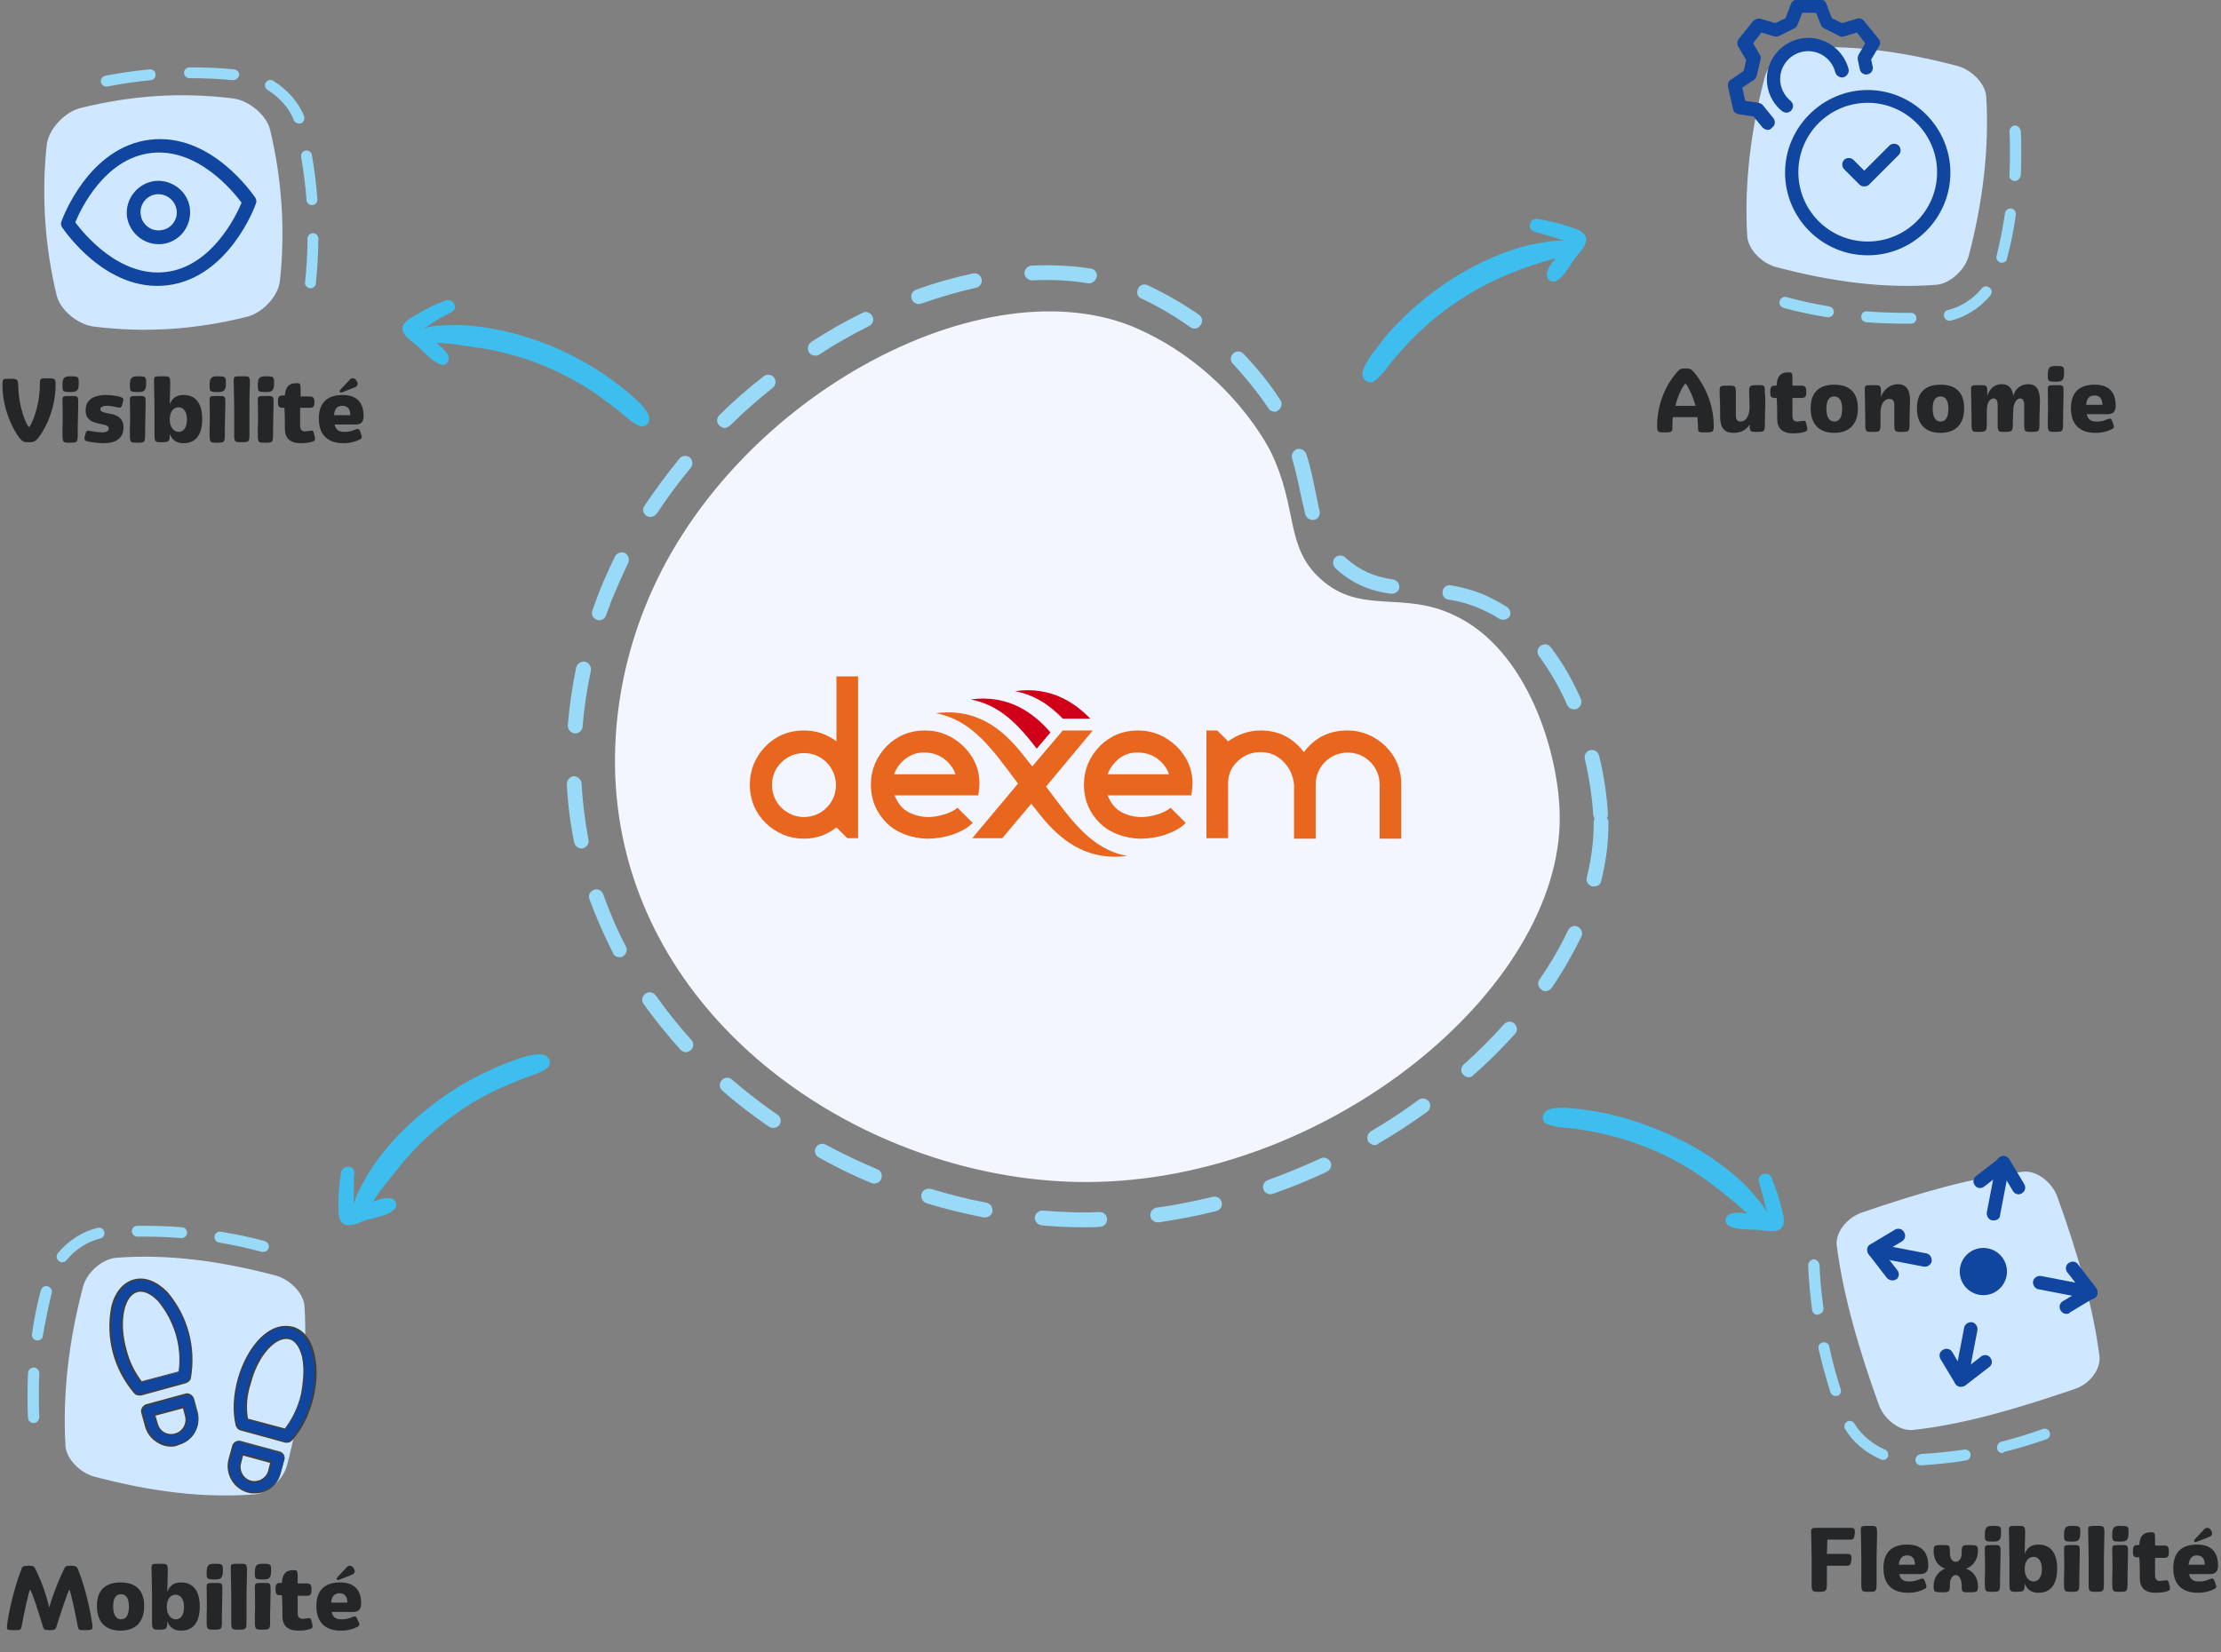 <?xml version="1.0" encoding="UTF-8"?> <svg xmlns="http://www.w3.org/2000/svg" xmlns:xlink="http://www.w3.org/1999/xlink" version="1.1" id="Calque_1" x="0px" y="0px" viewBox="0 0 451.4 335.9" style="enable-background:new 0 0 451.4 335.9;" xml:space="preserve"><rect x="0" y="0" width="451.4" height="335.9" fill="#808080" stroke="none"/> <style type="text/css"> .st0{fill:#F4F6FF;enable-background:new ;} .st1{fill:none;stroke:url(#SVGID_1_);stroke-width:7.347;stroke-miterlimit:10;} .st2{fill:url(#SVGID_00000049188093410506964910000012567245621518937489_);} .st3{fill:url(#SVGID_00000016775565908190206630000007924933479160018858_);} .st4{fill:url(#SVGID_00000014628332751881466870000015920233068370775472_);} .st5{fill:url(#SVGID_00000073708709384016952300000017702807145818307999_);} .st6{fill:url(#SVGID_00000139261865053275788720000000283222734515951501_);} .st7{fill:#CFE7FF;} .st8{fill:none;stroke:#98DAF7;stroke-width:3;stroke-linecap:round;stroke-linejoin:round;stroke-dasharray:11.671,11.671;} .st9{fill:#231F20;} .st10{fill:#3DBEEF;} .st11{fill:none;stroke:#98DAF7;stroke-width:2.248;stroke-linecap:round;stroke-linejoin:round;stroke-miterlimit:10;stroke-dasharray:8.991,7.867;} .st12{fill:none;stroke:#CFE7FF;stroke-width:2;stroke-linecap:round;stroke-linejoin:round;stroke-miterlimit:10;stroke-dasharray:8,7;} .st13{fill:none;stroke:#000000;stroke-width:4.005;stroke-linecap:round;stroke-miterlimit:10;} .st14{fill:none;stroke:#000000;stroke-width:4.005;stroke-linecap:round;stroke-linejoin:round;stroke-miterlimit:10;} .st15{fill:none;stroke:#000000;stroke-width:3;stroke-miterlimit:10;} .st16{fill:none;stroke:#000000;stroke-width:3;stroke-linecap:round;stroke-linejoin:round;stroke-miterlimit:10;} .st17{fill:none;stroke:#000000;stroke-width:1.907;stroke-linecap:round;stroke-linejoin:round;stroke-miterlimit:10;} .st18{fill:none;stroke:#000000;stroke-width:2;stroke-linecap:round;stroke-miterlimit:10;} .st19{fill:none;stroke:#000000;stroke-width:3;stroke-linecap:round;stroke-miterlimit:10;} .st20{fill:none;stroke:#000000;stroke-width:2.595;stroke-linecap:round;stroke-miterlimit:10;} .st21{fill:none;stroke:#000000;stroke-width:2.595;stroke-linecap:round;stroke-linejoin:round;stroke-miterlimit:10;} .st22{fill:none;stroke:#8C8C8C;stroke-width:1.907;stroke-linecap:round;stroke-linejoin:round;stroke-miterlimit:10;} .st23{fill:none;stroke:#000000;stroke-miterlimit:10;} .st24{stroke:#000000;stroke-miterlimit:10;} .st25{fill:none;stroke:#1045A0;stroke-width:2.75;stroke-linecap:round;stroke-linejoin:round;stroke-miterlimit:10;} .st26{fill:#3F3F3F;stroke:#1045A0;stroke-width:0.75;stroke-miterlimit:10;} .st27{fill:#1045A0;} .st28{fill:#242628;} .st29{fill:#F4F6FF;} .st30{fill:#98DAF7;} .st31{fill:#E9661E;} .st32{fill:#D10019;} .st33{fill:#3F3F3F;} .st34{fill:#1045A0;stroke:#3F3F3F;stroke-width:0.301;stroke-miterlimit:10;} .st35{fill:none;stroke:#98DAF7;stroke-width:3;stroke-linecap:round;stroke-linejoin:round;stroke-miterlimit:10;stroke-dasharray:11.773,11.773;} </style> <g> <g> <path class="st28" d="M8.1,78.2c0-1.2,0-1.3,1.4-1.3c1.7,0,1.8,0.1,1.8,1.3c0,4.8-2,8.9-3.5,10.8c-0.7,0.9-1.2,0.9-2,0.9 S4.7,89.9,4,89.1c-1.4-1.8-3.5-6-3.5-10.8C0.5,77,0.6,77,1.9,77c1.7,0,1.7,0.1,1.8,1.3c0.1,5,1.9,8.5,2.2,8.5 C6.2,86.8,8.1,82.9,8.1,78.2z"></path> <path class="st28" d="M12.7,81.5c0-1,0-1,1.8-1c1.4,0,1.4,0,1.4,1.6c0,1.5-0.1,3.3-0.1,4.9v1.3c0,1.7-0.1,1.7-1.8,1.7 c-1.2,0-1.3-0.1-1.3-1.7v-1.3C12.8,85.8,12.7,82.1,12.7,81.5z M12.7,78.2c0-1.6,0.6-1.7,1.7-1.7c1.4,0,1.6,0.1,1.6,1.1v0.4 c0,1.6-0.6,1.7-1.7,1.7c-1.4,0-1.6-0.1-1.6-1.1V78.2z"></path> <path class="st28" d="M22.1,87.1c0-1.5-4.7-0.1-4.7-3.7c0-2.6,2.4-3.1,4.1-3.1c1.2,0,2.4,0.2,3,0.4c0.5,0.2,0.7,0.4,0.5,0.9 l-0.2,0.8c-0.2,0.6-0.6,0.5-1,0.4c-0.5-0.1-1.2-0.3-2.1-0.3c-0.9,0-1.3,0.3-1.3,0.7c0,1.4,4.7,0,4.7,3.7c0,2.7-2.3,3.2-4,3.2 c-1,0-2.8-0.2-3.4-0.4c-0.5-0.1-0.6-0.4-0.5-0.9l0.2-0.7c0.1-0.5,0.4-0.6,0.8-0.5c0.3,0,1.5,0.3,2.5,0.3 C21.7,87.9,22.1,87.6,22.1,87.1z"></path> <path class="st28" d="M26.4,81.5c0-1,0-1,1.8-1c1.4,0,1.4,0,1.4,1.6c0,1.5-0.1,3.3-0.1,4.9v1.3c0,1.7-0.1,1.7-1.8,1.7 c-1.2,0-1.3-0.1-1.3-1.7v-1.3C26.5,85.8,26.4,82.1,26.4,81.5z M26.4,78.2c0-1.6,0.6-1.7,1.7-1.7c1.4,0,1.6,0.1,1.6,1.1v0.4 c0,1.6-0.6,1.7-1.7,1.7c-1.4,0-1.6-0.1-1.6-1.1V78.2z"></path> <path class="st28" d="M31.3,77.5c0-1,0-1,1.8-1c1.4,0,1.5,0,1.5,1.6c0,1.3-0.1,2.7-0.1,4.1c0.5-1.3,1.4-1.9,2.8-1.9 c2.3,0,3.8,1.5,3.8,4.9c0,3.3-1.4,4.9-3.8,4.9c-1.4,0-2.3-0.6-2.8-1.9c0,1.6-0.1,1.7-1.8,1.7c-1.2,0-1.3-0.1-1.3-1.8V83 C31.4,81.8,31.3,78.1,31.3,77.5z M38,85.3c0-1.6-0.7-2.5-1.7-2.5c-1,0-1.8,0.8-1.8,2.5c0,1.5,0.8,2.5,1.8,2.5 C37.3,87.8,38,86.9,38,85.3z"></path> <path class="st28" d="M42.6,81.5c0-1,0-1,1.8-1c1.4,0,1.4,0,1.4,1.6c0,1.5-0.1,3.3-0.1,4.9v1.3c0,1.7-0.1,1.7-1.8,1.7 c-1.2,0-1.3-0.1-1.3-1.7v-1.3C42.7,85.8,42.6,82.1,42.6,81.5z M42.6,78.2c0-1.6,0.6-1.7,1.7-1.7c1.4,0,1.6,0.1,1.6,1.1v0.4 c0,1.6-0.6,1.7-1.7,1.7c-1.4,0-1.6-0.1-1.6-1.1V78.2z"></path> <path class="st28" d="M50.7,83v5.2c0,1.7-0.1,1.7-1.8,1.7c-1.2,0-1.3-0.1-1.3-1.7V83c0-1.2-0.1-4.9-0.1-5.5c0-1,0-1,1.8-1 c1.4,0,1.5,0,1.5,1.6C50.7,79.7,50.7,81.4,50.7,83z"></path> <path class="st28" d="M52.4,81.5c0-1,0-1,1.8-1c1.4,0,1.4,0,1.4,1.6c0,1.5-0.1,3.3-0.1,4.9v1.3c0,1.7-0.1,1.7-1.8,1.7 c-1.2,0-1.3-0.1-1.3-1.7v-1.3C52.5,85.8,52.4,82.1,52.4,81.5z M52.4,78.2c0-1.6,0.6-1.7,1.7-1.7c1.4,0,1.6,0.1,1.6,1.1v0.4 c0,1.6-0.6,1.7-1.7,1.7c-1.4,0-1.6-0.1-1.6-1.1V78.2z"></path> <path class="st28" d="M57.9,80.5c0.1-2.4,1.4-2.6,2.4-2.6c0.7,0,0.8,0.1,0.8,1.3v1.4h1.9c0.4,0,0.9,0.1,0.9,1V82 c0,0.8-0.5,0.9-0.9,0.9H61c0,1.1,0,2.3,0,3.6c0,0.8,0.3,1.2,1,1.2c0.3,0,0.6-0.1,0.9-0.1c0.5-0.1,0.8-0.1,0.9,0.5l0.2,0.8 c0.1,0.6-0.1,0.8-0.6,0.9c-0.5,0.2-1.4,0.3-2.3,0.3c-2.1,0-3.2-1-3.2-2.9c0-1.6,0-3-0.1-4.3h-0.4c-0.4,0-0.9-0.1-0.9-0.9v-0.6 c0-0.9,0.5-1,0.9-1H57.9z"></path> <path class="st28" d="M68,86.3c0.3,1.3,1.1,1.5,2.1,1.5c1,0,1.4-0.2,2.2-0.5c0.5-0.2,0.7-0.1,0.9,0.4l0.3,0.9 c0.1,0.4,0,0.6-0.5,0.8c-0.8,0.4-1.8,0.7-3.2,0.7c-3.1,0-5-1.6-5-5s1.9-4.8,4.8-4.8c2.6,0,4.3,1.2,4.3,4.3c0,1.1-0.5,1.7-1.6,1.7 H68z M67.9,84.4h3.3c0-1.4-0.7-1.9-1.6-1.9C68.6,82.5,68,83,67.9,84.4z M70.9,77.4c0.2-0.3,0.5-0.5,0.8-0.5c0.2,0,0.5,0.1,0.7,0.4 c0.2,0.3,0.3,0.5,0.3,0.7c0,0.3-0.2,0.6-0.5,0.7l-2.5,1c-0.7,0.3-0.8-0.1-0.5-0.5L70.9,77.4z"></path> </g> <g> <path class="st28" d="M345,84.8h-5c-0.1,0.6-0.1,1.2-0.1,1.8c0,1.2,0,1.3-1.6,1.3c-1.4,0-1.5-0.1-1.5-1.3c0-4.9,2.1-8.7,3.9-10.8 c0.7-0.8,0.9-0.9,1.8-0.9c1,0,1.2,0.1,1.9,0.9c1.7,2.1,3.9,5.9,3.9,10.8c0,1.2-0.1,1.3-1.8,1.3c-1.4,0-1.4,0-1.4-1.3 C345.1,86,345,85.4,345,84.8z M340.5,82.5h4.1c-0.7-2.6-1.9-4.5-2-4.5C342.3,78,341.2,79.8,340.5,82.5z"></path> <path class="st28" d="M358.7,85.6v0.5c0,1.7-0.1,1.7-1.8,1.7c-1.2,0-1.3-0.1-1.3-1.5c-0.7,1.2-2,1.7-3.2,1.7 c-1.5,0-2.8-0.5-2.8-3.4c0-0.4,0-0.9,0-1.3c0-1.5-0.1-2.9-0.1-3.6c0-1.3,0-1.3,1.8-1.3c1.4,0,1.5,0,1.5,1.6v4.5 c0,0.8,0.3,1.2,1,1.2c0.9,0,1.7-0.9,1.8-2.8c0-1.1-0.1-2.1-0.1-3c0-1.6,0.1-1.6,1.8-1.6c1.4,0,1.4,0,1.4,1.6 C358.9,81.5,358.7,83.2,358.7,85.6z"></path> <path class="st28" d="M361.1,78.3c0.1-2.4,1.4-2.6,2.4-2.6c0.7,0,0.8,0.1,0.8,1.3v1.4h1.9c0.4,0,0.9,0.1,0.9,1v0.6 c0,0.8-0.5,0.9-0.9,0.9h-1.9c0,1.1,0,2.3,0,3.6c0,0.8,0.3,1.2,1,1.2c0.3,0,0.6-0.1,0.9-0.1c0.5-0.1,0.8-0.1,0.9,0.5l0.2,0.8 c0.1,0.6-0.1,0.8-0.6,0.9c-0.5,0.2-1.4,0.3-2.3,0.3c-2.1,0-3.2-1-3.2-2.9c0-1.6,0-3-0.1-4.3h-0.4c-0.4,0-0.9-0.1-0.9-0.9v-0.6 c0-0.9,0.5-1,0.9-1H361.1z"></path> <path class="st28" d="M368,83c0-3.4,1.9-4.8,4.8-4.8c2.9,0,4.8,1.4,4.8,4.8c0,3.4-1.9,5-4.8,5C369.9,88,368,86.4,368,83z M374.4,83.1c0-1.7-0.6-2.5-1.6-2.5s-1.6,0.7-1.6,2.5c0,1.7,0.6,2.6,1.6,2.6S374.4,84.9,374.4,83.1z"></path> <path class="st28" d="M386.3,87.8c-1.2,0-1.3-0.1-1.3-1.7v-3.8c0-0.8-0.3-1.2-1-1.2c-0.9,0-1.7,0.8-1.8,2.5c0,0.6,0,1.3,0,2v0.5 c0,1.7-0.1,1.7-1.8,1.7c-1.2,0-1.3-0.1-1.3-1.7v-1.3c0-1.2-0.1-4.9-0.1-5.5c0-1,0-1,1.8-1c1.4,0,1.5,0,1.5,1.6v0.9 c0.5-1.8,2.1-2.7,3.4-2.7s2.5,0.6,2.5,3.4c0,1.2-0.1,2.5-0.1,3.7v0.8C388.1,87.8,388,87.8,386.3,87.8z"></path> <path class="st28" d="M389.6,83c0-3.4,1.9-4.8,4.8-4.8c2.9,0,4.8,1.4,4.8,4.8c0,3.4-1.9,5-4.8,5C391.5,88,389.6,86.4,389.6,83z M396,83.1c0-1.7-0.6-2.5-1.6-2.5s-1.6,0.7-1.6,2.5c0,1.7,0.6,2.6,1.6,2.6S396,84.9,396,83.1z"></path> <path class="st28" d="M400.6,79.3c0-1,0-1,1.8-1c1.4,0,1.5,0,1.5,1.6v0.6c0.5-1.7,1.7-2.4,2.9-2.4c1.1,0,2.1,0.4,2.4,2.4 c0.4-1.7,1.8-2.4,3-2.4c1.3,0,2.4,0.6,2.4,3.5c0,1.2-0.1,2.3-0.1,4v0.5c0,1.7-0.1,1.7-1.8,1.7c-1.2,0-1.3-0.1-1.3-1.7v-3.9 c0-0.7-0.3-1.2-0.8-1.2c-0.6,0-1.2,0.6-1.4,1.9c0,0.8-0.1,1.6-0.1,2.7V86c0,1.7-0.1,1.8-1.8,1.8c-1.2,0-1.3-0.1-1.3-1.8v-3.8 c0-0.7-0.3-1.2-0.8-1.2c-0.7,0-1.3,0.7-1.4,2.2c0,0.7,0,1.5,0,2.3V86c0,1.7-0.1,1.8-1.8,1.8c-1.2,0-1.3-0.1-1.3-1.8v-1.2 C400.7,83.6,400.6,80,400.6,79.3z"></path> <path class="st28" d="M416.2,79.3c0-1,0-1,1.8-1c1.4,0,1.4,0,1.4,1.6c0,1.5-0.1,3.3-0.1,4.9v1.3c0,1.7-0.1,1.7-1.8,1.7 c-1.2,0-1.3-0.1-1.3-1.7v-1.3C416.3,83.6,416.2,80,416.2,79.3z M416.2,76.1c0-1.6,0.6-1.7,1.7-1.7c1.4,0,1.6,0.1,1.6,1.1v0.4 c0,1.6-0.6,1.7-1.7,1.7c-1.4,0-1.6-0.1-1.6-1.1V76.1z"></path> <path class="st28" d="M424.1,84.2c0.3,1.3,1.1,1.5,2.1,1.5c1,0,1.4-0.2,2.2-0.5c0.5-0.2,0.7-0.1,0.9,0.4l0.3,0.9 c0.1,0.4,0,0.6-0.5,0.8c-0.8,0.4-1.8,0.7-3.2,0.7c-3.1,0-5-1.6-5-5s1.9-4.8,4.8-4.8c2.6,0,4.3,1.2,4.3,4.3c0,1.1-0.5,1.7-1.6,1.7 H424.1z M424,82.3h3.3c0-1.4-0.7-1.9-1.6-1.9C424.7,80.4,424.1,80.9,424,82.3z"></path> </g> <g> <path class="st28" d="M371.3,318.4v3.4c0,1.7-0.1,1.8-1.8,1.8c-1.2,0-1.3-0.1-1.3-1.8v-5.2c0-1.2-0.1-4.4-0.1-5c0-1,0-1,1.7-1h6.3 c0.7,0,0.9,0.1,0.9,1l-0.1,0.6c-0.1,0.8-0.5,0.8-0.9,0.8h-4.6c0,1-0.1,1.9-0.1,2.9h4.1c0.7,0,0.9,0.1,0.9,1l-0.1,0.6 c-0.1,0.8-0.5,0.8-0.9,0.8H371.3z"></path> <path class="st28" d="M381.4,316.7v5.2c0,1.7-0.1,1.7-1.8,1.7c-1.2,0-1.3-0.1-1.3-1.7v-5.2c0-1.2-0.1-4.9-0.1-5.5c0-1,0-1,1.8-1 c1.4,0,1.5,0,1.5,1.6C381.5,313.4,381.4,315.1,381.4,316.7z"></path> <path class="st28" d="M386,320c0.3,1.3,1.1,1.5,2.1,1.5c1,0,1.4-0.2,2.2-0.5c0.5-0.2,0.7-0.1,0.9,0.4l0.3,0.9 c0.1,0.4,0,0.6-0.5,0.8c-0.8,0.4-1.8,0.7-3.2,0.7c-3.1,0-5-1.6-5-5c0-3.4,1.9-4.8,4.8-4.8c2.6,0,4.3,1.2,4.3,4.3 c0,1.1-0.5,1.7-1.6,1.7H386z M385.9,318.1h3.3c0-1.4-0.7-1.9-1.6-1.9C386.7,316.2,386.1,316.7,385.9,318.1z"></path> <path class="st28" d="M397.5,320.2c-0.6,0-1.2,0.7-1.2,1.9c0,1.5-0.1,1.6-1.4,1.6c-1.9,0-1.9-0.1-1.9-1.3c0-1.5,0.8-2.9,2.3-3.5 c-1.6-0.6-2.3-2-2.3-3.5c0-1.2,0-1.3,1.9-1.3c1.4,0,1.4,0,1.4,1.6c0,1.2,0.5,1.8,1.2,1.8c0.6,0,1.2-0.6,1.2-1.8 c0-1.5,0.1-1.6,1.4-1.6c1.9,0,1.9,0.1,1.9,1.3c0,1.4-0.8,2.9-2.4,3.5c1.6,0.6,2.4,2,2.4,3.5c0,1.2,0,1.3-1.9,1.3 c-1.4,0-1.4,0-1.4-1.6C398.6,320.9,398.1,320.2,397.5,320.2z"></path> <path class="st28" d="M403.4,315.1c0-1,0-1,1.8-1c1.4,0,1.4,0,1.4,1.6c0,1.5-0.1,3.3-0.1,4.9v1.3c0,1.7-0.1,1.7-1.8,1.7 c-1.2,0-1.3-0.1-1.3-1.7v-1.3C403.5,319.4,403.4,315.7,403.4,315.1z M403.4,311.9c0-1.6,0.6-1.7,1.7-1.7c1.4,0,1.6,0.1,1.6,1.1 v0.4c0,1.6-0.6,1.7-1.7,1.7c-1.4,0-1.6-0.1-1.6-1.1V311.9z"></path> <path class="st28" d="M408.3,311.2c0-1,0-1,1.8-1c1.4,0,1.5,0,1.5,1.6c0,1.3-0.1,2.7-0.1,4.1c0.5-1.3,1.4-1.9,2.8-1.9 c2.3,0,3.8,1.5,3.8,4.9c0,3.3-1.4,4.9-3.8,4.9c-1.4,0-2.3-0.6-2.8-1.9c0,1.6-0.1,1.7-1.8,1.7c-1.2,0-1.3-0.1-1.3-1.8v-5.1 C408.4,315.5,408.3,311.8,408.3,311.2z M415,319c0-1.6-0.7-2.5-1.7-2.5c-1,0-1.8,0.8-1.8,2.5c0,1.5,0.8,2.5,1.8,2.5 C414.3,321.5,415,320.6,415,319z"></path> <path class="st28" d="M419.5,315.1c0-1,0-1,1.8-1c1.4,0,1.4,0,1.4,1.6c0,1.5-0.1,3.3-0.1,4.9v1.3c0,1.7-0.1,1.7-1.8,1.7 c-1.2,0-1.3-0.1-1.3-1.7v-1.3C419.6,319.4,419.5,315.7,419.5,315.1z M419.5,311.9c0-1.6,0.6-1.7,1.7-1.7c1.4,0,1.6,0.1,1.6,1.1 v0.4c0,1.6-0.6,1.7-1.7,1.7c-1.4,0-1.6-0.1-1.6-1.1V311.9z"></path> <path class="st28" d="M427.6,316.7v5.2c0,1.7-0.1,1.7-1.8,1.7c-1.2,0-1.3-0.1-1.3-1.7v-5.2c0-1.2-0.1-4.9-0.1-5.5c0-1,0-1,1.8-1 c1.4,0,1.5,0,1.5,1.6C427.7,313.4,427.6,315.1,427.6,316.7z"></path> <path class="st28" d="M429.3,315.1c0-1,0-1,1.8-1c1.4,0,1.4,0,1.4,1.6c0,1.5-0.1,3.3-0.1,4.9v1.3c0,1.7-0.1,1.7-1.8,1.7 c-1.2,0-1.3-0.1-1.3-1.7v-1.3C429.4,319.4,429.3,315.7,429.3,315.1z M429.3,311.9c0-1.6,0.6-1.7,1.7-1.7c1.4,0,1.6,0.1,1.6,1.1 v0.4c0,1.6-0.6,1.7-1.7,1.7c-1.4,0-1.6-0.1-1.6-1.1V311.9z"></path> <path class="st28" d="M434.8,314.1c0.1-2.4,1.4-2.6,2.4-2.6c0.7,0,0.8,0.1,0.8,1.3v1.4h1.9c0.4,0,0.9,0.1,0.9,1v0.6 c0,0.8-0.5,0.9-0.9,0.9H438c0,1.1,0,2.3,0,3.5c0,0.8,0.3,1.2,1,1.2c0.3,0,0.6-0.1,0.9-0.1c0.5-0.1,0.8-0.1,0.9,0.5l0.2,0.8 c0.1,0.6-0.1,0.8-0.6,0.9c-0.5,0.2-1.4,0.3-2.3,0.3c-2.1,0-3.2-1-3.2-2.9c0-1.6,0-3-0.1-4.3h-0.4c-0.4,0-0.9-0.1-0.9-0.9v-0.6 c0-0.9,0.5-1,0.9-1H434.8z"></path> <path class="st28" d="M444.9,320c0.3,1.3,1.1,1.5,2.1,1.5c1,0,1.4-0.2,2.2-0.5c0.5-0.2,0.7-0.1,0.9,0.4l0.3,0.9 c0.1,0.4,0,0.6-0.5,0.8c-0.8,0.4-1.8,0.7-3.2,0.7c-3.1,0-5-1.6-5-5c0-3.4,1.9-4.8,4.8-4.8c2.6,0,4.3,1.2,4.3,4.3 c0,1.1-0.5,1.7-1.6,1.7H444.9z M444.8,318.1h3.3c0-1.4-0.7-1.9-1.6-1.9C445.6,316.2,445,316.7,444.8,318.1z M447.8,311.1 c0.2-0.3,0.5-0.5,0.8-0.5c0.2,0,0.5,0.1,0.7,0.4c0.2,0.3,0.3,0.5,0.3,0.7c0,0.3-0.2,0.6-0.5,0.7l-2.5,1c-0.7,0.3-0.8-0.1-0.5-0.5 L447.8,311.1z"></path> </g> <g> <path class="st28" d="M13.1,318.8c0.2-0.4,0.4-0.5,1.3-0.5c1,0,1.2,0.2,1.4,0.6c1,2.4,2.2,6.5,2.9,10.9c0.1,0.5,0.1,0.8,0.1,1 c0,0.5-0.3,0.6-1.5,0.6c-1.3,0-1.3,0-1.5-0.8c-0.4-2.2-1.5-7.4-1.7-7.4c-0.2,0-2,5.4-2.6,7.4c-0.2,0.7-0.4,0.8-1.4,0.8 c-1.1,0-1.2-0.1-1.4-0.8c-0.6-2-2.3-7.4-2.6-7.4c-0.2,0-1.3,5.2-1.7,7.4c-0.2,0.8-0.2,0.8-1.5,0.8c-1.2,0-1.5,0-1.5-0.6 c0-0.2,0.1-0.5,0.1-1c0.7-4.3,1.9-8.4,2.9-10.9c0.1-0.4,0.3-0.6,1.4-0.6c0.9,0,1.1,0.1,1.3,0.5c1,1.9,2.3,5.2,2.9,8 C10.8,324,12.1,320.8,13.1,318.8z"></path> <path class="st28" d="M19.7,326.5c0-3.4,1.9-4.8,4.8-4.8c2.9,0,4.8,1.4,4.8,4.8c0,3.4-1.9,5-4.8,5 C21.6,331.5,19.7,329.9,19.7,326.5z M26.2,326.6c0-1.7-0.6-2.5-1.6-2.5s-1.6,0.7-1.6,2.5c0,1.7,0.6,2.6,1.6,2.6 S26.2,328.4,26.2,326.6z"></path> <path class="st28" d="M30.8,318.9c0-1,0-1,1.8-1c1.4,0,1.5,0,1.5,1.6c0,1.3-0.1,2.7-0.1,4.1c0.5-1.3,1.4-1.9,2.8-1.9 c2.3,0,3.8,1.5,3.8,4.9c0,3.3-1.4,4.9-3.8,4.9c-1.4,0-2.3-0.6-2.8-1.9c0,1.6-0.1,1.7-1.8,1.7c-1.2,0-1.3-0.1-1.3-1.8v-5.1 C30.9,323.2,30.8,319.5,30.8,318.9z M37.4,326.7c0-1.6-0.7-2.5-1.7-2.5c-1,0-1.8,0.8-1.8,2.5c0,1.5,0.8,2.5,1.8,2.5 C36.8,329.2,37.4,328.3,37.4,326.7z"></path> <path class="st28" d="M42,322.8c0-1,0-1,1.8-1c1.4,0,1.4,0,1.4,1.6c0,1.5-0.1,3.3-0.1,4.9v1.3c0,1.7-0.1,1.7-1.8,1.7 c-1.2,0-1.3-0.1-1.3-1.7v-1.3C42.1,327.1,42,323.5,42,322.8z M42,319.6c0-1.6,0.6-1.7,1.7-1.7c1.4,0,1.6,0.1,1.6,1.1v0.4 c0,1.6-0.6,1.7-1.7,1.7c-1.4,0-1.6-0.1-1.6-1.1V319.6z"></path> <path class="st28" d="M50.1,324.4v5.2c0,1.7-0.1,1.7-1.8,1.7c-1.2,0-1.3-0.1-1.3-1.7v-5.2c0-1.2-0.1-4.9-0.1-5.5c0-1,0-1,1.8-1 c1.4,0,1.5,0,1.5,1.6C50.2,321.1,50.1,322.8,50.1,324.4z"></path> <path class="st28" d="M51.8,322.8c0-1,0-1,1.8-1c1.4,0,1.4,0,1.4,1.6c0,1.5-0.1,3.3-0.1,4.9v1.3c0,1.7-0.1,1.7-1.8,1.7 c-1.2,0-1.3-0.1-1.3-1.7v-1.3C51.9,327.1,51.8,323.5,51.8,322.8z M51.8,319.6c0-1.6,0.6-1.7,1.7-1.7c1.4,0,1.6,0.1,1.6,1.1v0.4 c0,1.6-0.6,1.7-1.7,1.7c-1.4,0-1.6-0.1-1.6-1.1V319.6z"></path> <path class="st28" d="M57.3,321.8c0.1-2.4,1.4-2.6,2.4-2.6c0.7,0,0.8,0.1,0.8,1.3v1.4h1.9c0.4,0,0.9,0.1,0.9,1v0.6 c0,0.8-0.5,0.9-0.9,0.9h-1.9c0,1.1,0,2.3,0,3.5c0,0.8,0.3,1.2,1,1.2c0.3,0,0.6-0.1,0.9-0.1c0.5-0.1,0.8-0.1,0.9,0.5l0.2,0.8 c0.1,0.6-0.1,0.8-0.6,0.9c-0.5,0.2-1.4,0.3-2.3,0.3c-2.1,0-3.2-1-3.2-2.9c0-1.6,0-3-0.1-4.3h-0.4c-0.4,0-0.9-0.1-0.9-0.9v-0.6 c0-0.9,0.5-1,0.9-1H57.3z"></path> <path class="st28" d="M67.4,327.7c0.3,1.3,1.1,1.5,2.1,1.5c1,0,1.4-0.2,2.2-0.5c0.5-0.2,0.7-0.1,0.9,0.4L73,330 c0.1,0.4,0,0.6-0.5,0.8c-0.8,0.4-1.8,0.7-3.2,0.7c-3.1,0-5-1.6-5-5c0-3.4,1.9-4.8,4.8-4.8c2.6,0,4.3,1.2,4.3,4.3 c0,1.1-0.5,1.7-1.6,1.7H67.4z M67.3,325.8h3.3c0-1.4-0.7-1.9-1.6-1.9C68.1,323.9,67.4,324.4,67.3,325.8z M70.3,318.8 c0.2-0.3,0.5-0.5,0.8-0.5c0.2,0,0.5,0.1,0.7,0.4c0.2,0.3,0.3,0.5,0.3,0.7c0,0.3-0.2,0.6-0.5,0.7l-2.5,1c-0.7,0.3-0.8-0.1-0.5-0.5 L70.3,318.8z"></path> </g> <path class="st29" d="M317,165.9c0.4,35.1-47.3,74.4-96.3,74.4c-38.6,0-80.7-24.4-92.5-63.6c-7.1-23.6-0.7-44.3,2.7-52.8 c16.7-42.8,69.6-71.1,100.7-56.9c18.9,8.6,26.7,24.9,26.7,24.9c5.6,11.6,2.8,19.2,10.1,25.8c8.2,7.4,16.7,2.3,27.2,7.4 C310.6,132.1,316.9,153.4,317,165.9z"></path> <path class="st10" d="M279.3,77.5c1.6-1.1,2.7-3,4-4.5c1.3-1.5,2.6-3,4-4.4c2.9-2.9,6.1-5.5,9.5-7.7c3.3-2.2,6.9-4,10.6-5.5 c2-0.8,3.9-1.4,5.9-2.1c0.9-0.3,1.9-0.5,2.9-0.8c-0.8,0.9-1.6,1.9-1.8,3.1c-0.2,1.1,0.9,2,1.9,1.5c1.7-0.9,2.7-3.1,3.8-4.6 c0.8-1.1,2.6-2.7,2.2-4.2c-0.3-1.4-2.2-1.8-3.3-2.2c-2.1-0.7-4.2-1.2-6.4-1.6c-1.7-0.3-2.4,2.1-0.7,2.6c1.4,0.4,2.7,0.8,4.1,1.2 c0.7,0.2,1.4,0.5,2.1,0.7c-1.8-0.3-3.9,0.2-5.6,0.5c-2.1,0.3-4.3,1-6.3,1.7c-4.1,1.5-8,3.5-11.7,5.9c-3.6,2.4-7.1,5.2-10.1,8.3 c-1.5,1.5-2.9,3-4.1,4.7c-1.2,1.6-3,3.7-3.4,5.7C276.7,76.9,278,78.3,279.3,77.5z"></path> <path class="st10" d="M314.4,228.5c1.8,0.8,4,0.7,5.9,1c2,0.3,3.9,0.6,5.9,1.1c4,0.9,7.9,2.3,11.6,4c3.6,1.7,7,3.8,10.2,6.2 c1.7,1.3,3.3,2.6,4.9,3.9c0.7,0.6,1.5,1.3,2.2,2c-1.2-0.2-2.4-0.3-3.5,0.1c-1,0.4-1.3,1.8-0.2,2.4c1.7,0.9,4,0.7,5.9,0.8 c1.3,0.1,3.6,0.8,4.7-0.3c1-1,0.4-2.8,0.1-4c-0.5-2.2-1.2-4.2-2-6.2c-0.6-1.6-3.1-0.9-2.6,0.8c0.4,1.4,0.8,2.7,1.1,4.1 c0.2,0.7,0.3,1.5,0.5,2.2c-0.7-1.7-2.2-3.2-3.3-4.5c-1.4-1.6-3.1-3.1-4.8-4.4c-3.4-2.7-7.2-5-11.2-6.8c-3.9-1.8-8.1-3.3-12.3-4.3 c-2-0.5-4.1-0.8-6.2-1.1c-2-0.2-4.7-0.6-6.6,0.1C313.5,226.1,313,227.9,314.4,228.5z"></path> <path class="st10" d="M111.2,217.1c-1.5,1.2-3.8,1.7-5.5,2.4c-1.8,0.8-3.7,1.5-5.5,2.4c-3.7,1.8-7.1,4-10.3,6.6 c-3.1,2.5-6,5.3-8.5,8.4c-1.3,1.6-2.6,3.3-3.9,4.9c-0.6,0.7-1.1,1.6-1.7,2.5c1.1-0.4,2.3-0.9,3.5-0.7c1.1,0.1,1.7,1.5,0.8,2.3 c-1.4,1.3-3.8,1.6-5.6,2.1c-1.3,0.4-3.3,1.6-4.7,0.8c-1.2-0.8-1-2.6-1-3.9c-0.1-2.2,0.2-4.4,0.5-6.5c0.3-1.7,2.8-1.6,2.7,0.1 c-0.1,1.4-0.1,2.8-0.1,4.3c0,0.7,0,1.5,0,2.2c0.3-1.8,1.4-3.6,2.2-5.1c1-1.9,2.3-3.7,3.6-5.4c2.7-3.4,5.9-6.5,9.3-9.2 c3.4-2.7,7.1-5.1,11-7c1.9-0.9,3.8-1.8,5.8-2.5c1.9-0.7,4.5-1.7,6.5-1.4C111.5,214.5,112.4,216.2,111.2,217.1z"></path> <path class="st10" d="M130,86.6c-1.8-0.7-3.3-2.4-4.9-3.6c-1.6-1.2-3.2-2.4-4.8-3.5c-3.4-2.2-7.1-4.1-10.9-5.6 c-3.7-1.4-7.6-2.5-11.5-3.1c-2.1-0.3-4.1-0.6-6.2-0.9c-0.9-0.1-2-0.1-3-0.2c0.9,0.8,1.9,1.5,2.4,2.6c0.4,1-0.4,2.2-1.5,1.8 c-1.8-0.6-3.3-2.4-4.7-3.7c-1-0.9-3.1-2.1-3.1-3.6c0-1.4,1.8-2.2,2.8-2.8c1.9-1.2,3.8-2.1,5.9-2.9c1.6-0.6,2.8,1.6,1.2,2.4 c-1.3,0.6-2.5,1.3-3.7,2.1c-0.6,0.4-1.3,0.8-1.9,1.2c1.7-0.7,3.8-0.6,5.5-0.7c2.1-0.1,4.4,0.1,6.5,0.4c4.3,0.6,8.6,1.8,12.6,3.3 c4.1,1.6,8,3.6,11.6,6c1.7,1.1,3.4,2.4,5,3.7c1.5,1.3,3.7,3,4.5,4.9C132.4,85.5,131.4,87.1,130,86.6z"></path> <g> <path class="st7" d="M393.5,57.9c-10.6,0.8-21.1-0.6-32.5-3.6c-3-0.8-5.8-3.7-5.9-6.4c-0.6-10.4,0.7-21.4,3.6-32.3 c0.8-2.9,3.9-5.5,6.6-5.8c10.6-0.8,21.1,0.6,32.5,3.6c3,0.8,5.8,3.7,5.9,6.4c0.6,10.4-0.7,21.4-3.6,32.3 C399.3,55,396.2,57.7,393.5,57.9z"></path> </g> <g> <path class="st7" d="M421.6,282.4c-11.7,4-22.6,7.2-32.8,8.3c-2.7,0.3-5.8-2.1-6.9-5c-4.1-11.3-7.3-22.4-8.6-32.5 c-0.3-2.6,2-5.6,5.1-6.7c11.7-4,22.6-7.2,32.8-8.3c2.7-0.3,5.8,2.1,6.9,5c4.1,11.3,7.3,22.4,8.6,32.5 C427,278.4,424.7,281.4,421.6,282.4z"></path> </g> <path class="st7" d="M50.2,64.4c-10.5,2.6-20.4,3.3-31.1,2C15.8,66,12.2,63,11.5,60c-2.4-10-3.1-20.4-2-30.6 c0.4-3.1,3.5-6.5,6.7-7.4c10.5-2.6,20.4-3.3,31.1-2c3.3,0.4,6.9,3.4,7.6,6.4c2.4,10,3.1,20.4,2,30.6C56.6,60.2,53.4,63.6,50.2,64.4 z"></path> <path class="st30" d="M63.1,58.6c0,0-0.1,0-0.1,0c-0.6-0.1-1.1-0.6-1-1.2c0.3-2.9,0.5-5.9,0.5-8.9c0-0.6,0.5-1.1,1.1-1.1 c0,0,0,0,0,0c0.6,0,1.1,0.5,1.1,1.1c0,3-0.2,6.1-0.5,9.1C64.2,58.1,63.7,58.6,63.1,58.6z M63.4,41.7c-0.6,0-1.1-0.5-1.1-1 c-0.2-2.9-0.6-5.9-1.1-8.8c-0.1-0.6,0.3-1.2,0.9-1.3c0.6-0.1,1.2,0.3,1.3,0.9c0.5,3,0.9,6,1.1,9C64.6,41.1,64.1,41.7,63.4,41.7 C63.5,41.7,63.5,41.7,63.4,41.7z M60.7,25.1c-0.4,0-0.9-0.3-1-0.7c-0.9-2.4-2.9-4.6-5.3-6.1c-0.5-0.3-0.7-1-0.4-1.5 c0.3-0.5,1-0.7,1.5-0.4c2.9,1.8,5.2,4.4,6.3,7.2c0.2,0.6-0.1,1.2-0.6,1.5C60.9,25.1,60.8,25.1,60.7,25.1z M21.6,17.6 c-0.5,0-1-0.4-1.1-0.9c-0.1-0.6,0.3-1.2,0.9-1.3c3-0.6,6-1,9-1.3c0.6-0.1,1.2,0.4,1.2,1c0.1,0.6-0.4,1.2-1,1.2 c-2.9,0.3-5.8,0.7-8.8,1.3C21.8,17.6,21.7,17.6,21.6,17.6z M47.4,16.3c0,0-0.1,0-0.1,0c-2.9-0.3-5.8-0.4-8.6-0.4l-0.2,0 c0,0,0,0,0,0c-0.6,0-1.1-0.5-1.1-1.1c0-0.6,0.5-1.1,1.1-1.1l0.3,0c2.9,0,5.9,0.1,8.8,0.4c0.6,0.1,1.1,0.6,1,1.2 C48.4,15.9,47.9,16.3,47.4,16.3z"></path> <path class="st30" d="M386.9,65.8c-2.5,0-5.1-0.1-7.6-0.3c-0.6,0-1.1-0.6-1-1.2c0-0.6,0.6-1.1,1.2-1c2.5,0.2,5,0.3,7.4,0.3 c0.5,0,1,0,1.5,0c0,0,0,0,0,0c0.6,0,1.1,0.5,1.1,1.1c0,0.6-0.5,1.1-1.1,1.1C387.9,65.8,387.3,65.8,386.9,65.8z M396.2,65.2 c-0.5,0-1-0.4-1.1-0.9c-0.1-0.6,0.2-1.2,0.9-1.3c2.5-0.6,5-2.2,6.8-4.4c0.4-0.5,1.1-0.5,1.6-0.1c0.5,0.4,0.5,1.1,0.1,1.6 c-2.2,2.6-5.1,4.4-8.1,5.1C396.3,65.2,396.3,65.2,396.2,65.2z M371.6,64.5c-0.1,0-0.1,0-0.2,0c-3-0.5-6-1.1-8.9-1.9 c-0.6-0.2-1-0.8-0.8-1.4c0.2-0.6,0.8-1,1.4-0.8c2.9,0.8,5.8,1.4,8.7,1.9c0.6,0.1,1,0.7,0.9,1.3C372.6,64.1,372.1,64.5,371.6,64.5z M406.9,53.4c-0.1,0-0.2,0-0.3,0c-0.6-0.2-1-0.8-0.8-1.4c0.7-2.9,1.3-5.8,1.7-8.7c0.1-0.6,0.7-1,1.3-0.9c0.6,0.1,1,0.7,0.9,1.3 c-0.4,2.9-1,5.9-1.8,8.9C407.8,53.1,407.4,53.4,406.9,53.4z M409.5,36.8C409.4,36.8,409.4,36.8,409.5,36.8c-0.7,0-1.2-0.6-1.1-1.2 c0.1-1.6,0.1-3.2,0.1-4.9c0-1.3,0-2.7-0.1-4c0-0.6,0.5-1.1,1.1-1.2c0.6,0,1.1,0.5,1.2,1.1c0.1,1.4,0.1,2.8,0.1,4.1 c0,1.7,0,3.4-0.1,5C410.5,36.3,410.1,36.8,409.5,36.8z"></path> <path class="st30" d="M390.4,297.9c-0.6,0-1.1-0.5-1.1-1.1c0-0.6,0.4-1.1,1.1-1.2c3-0.2,6-0.5,8.8-0.9c0.6-0.1,1.2,0.3,1.3,0.9 s-0.3,1.2-0.9,1.3C396.6,297.4,393.5,297.7,390.4,297.9C390.4,297.9,390.4,297.9,390.4,297.9z M382.7,296.8c-0.1,0-0.3,0-0.4-0.1 c-3.1-1.3-5.8-3.6-7.3-6.2c-0.3-0.5-0.1-1.2,0.4-1.5c0.5-0.3,1.2-0.1,1.5,0.4c1.3,2.2,3.5,4.1,6.2,5.3c0.6,0.2,0.8,0.9,0.6,1.5 C383.5,296.6,383.1,296.8,382.7,296.8z M407,295.4c-0.5,0-1-0.3-1.1-0.9c-0.1-0.6,0.2-1.2,0.8-1.4c2.8-0.7,5.7-1.6,8.5-2.6 c0.6-0.2,1.2,0.1,1.4,0.7c0.2,0.6-0.1,1.2-0.7,1.4c-2.9,1-5.8,1.9-8.7,2.6C407.2,295.4,407.1,295.4,407,295.4z M373.1,283.8 c-0.5,0-0.9-0.3-1.1-0.8c-0.9-2.9-1.7-5.8-2.4-8.8c-0.1-0.6,0.2-1.2,0.9-1.3c0.6-0.1,1.2,0.2,1.3,0.9c0.6,2.9,1.4,5.8,2.3,8.6 c0.2,0.6-0.1,1.2-0.7,1.4C373.4,283.7,373.3,283.8,373.1,283.8z M369.4,267.3c-0.6,0-1-0.4-1.1-1c-0.4-3-0.7-6-0.8-9.1 c0-0.6,0.5-1.1,1.1-1.2c0.6,0,1.1,0.5,1.2,1.1c0.1,3,0.4,5.9,0.8,8.8c0.1,0.6-0.3,1.2-1,1.3C369.5,267.3,369.5,267.3,369.4,267.3z"></path> <path class="st30" d="M6.8,289.3c-0.6,0-1.1-0.5-1.1-1.1c-0.1-1.4-0.1-2.8-0.1-4.1c0-1.7,0-3.3,0.1-5c0-0.6,0.6-1.1,1.2-1.1 c0.6,0,1.1,0.6,1.1,1.2c-0.1,1.6-0.1,3.2-0.1,4.9c0,1.3,0,2.7,0.1,4C7.9,288.8,7.5,289.3,6.8,289.3C6.8,289.3,6.8,289.3,6.8,289.3z M7.6,272.5c-0.1,0-0.1,0-0.2,0c-0.6-0.1-1-0.7-0.9-1.3c0.4-2.9,1-5.9,1.8-8.9c0.2-0.6,0.8-1,1.4-0.8c0.6,0.2,1,0.8,0.8,1.4 c-0.7,2.9-1.3,5.8-1.8,8.7C8.7,272.1,8.2,272.5,7.6,272.5z M12.6,256.6c-0.3,0-0.5-0.1-0.7-0.3c-0.5-0.4-0.5-1.1-0.1-1.6 c2.2-2.6,5.1-4.4,8.1-5.1c0.6-0.1,1.2,0.2,1.3,0.9c0.1,0.6-0.2,1.2-0.9,1.3c-2.5,0.6-5,2.2-6.8,4.4C13.3,256.5,13,256.6,12.6,256.6 z M53.5,254.5c-0.1,0-0.2,0-0.3,0c-2.9-0.8-5.8-1.4-8.7-1.9c-0.6-0.1-1-0.7-0.9-1.3c0.1-0.6,0.7-1,1.3-0.9c3,0.5,6,1.1,8.9,1.9 c0.6,0.2,1,0.8,0.8,1.4C54.5,254.2,54,254.5,53.5,254.5z M36.9,251.7C36.9,251.7,36.9,251.7,36.9,251.7c-2.5-0.2-5-0.3-7.5-0.3 c-0.5,0-1,0-1.5,0c0,0,0,0,0,0c-0.6,0-1.1-0.5-1.1-1.1c0-0.6,0.5-1.1,1.1-1.1c0.5,0,1,0,1.5,0c0,0,0,0,0,0c2.5,0,5.1,0.1,7.6,0.3 c0.6,0,1.1,0.6,1,1.2C38,251.2,37.5,251.7,36.9,251.7z"></path> <g> <path class="st7" d="M51.7,303.8c-10.6,0.8-21.1-0.6-32.5-3.6c-3-0.8-5.8-3.7-5.9-6.4c-0.6-10.4,0.7-21.4,3.6-32.3 c0.8-2.9,3.9-5.5,6.6-5.8c10.6-0.8,21.1,0.6,32.5,3.6c3,0.8,5.8,3.7,5.9,6.4c0.6,10.4-0.7,21.4-3.6,32.3 C57.5,300.9,54.4,303.6,51.7,303.8z"></path> </g> <g> <g> <path class="st27" d="M359.3,26.4c-0.4,0-0.8-0.2-1.1-0.5l-1.8-2.2l-3.1-0.5c-0.6-0.1-1-0.5-1.1-1.1l-1-4.5 c-0.1-0.6,0.1-1.1,0.6-1.4l2.6-1.8l0.5-2.2l-1.6-2.7C353,9,353,8.4,353.4,7.9l2.9-3.6c0.4-0.4,0.9-0.6,1.5-0.5l3,0.9l2.1-1 l1.1-2.9c0.2-0.5,0.7-0.9,1.3-0.9h4.6c0.6,0,1.1,0.3,1.3,0.9l1.1,2.9l2.1,1l3-0.9c0.5-0.2,1.1,0,1.5,0.5l2.9,3.6 c0.4,0.4,0.4,1.1,0.1,1.5l-1.6,2.7l0.3,1.4c0.2,0.7-0.3,1.5-1,1.6c-0.7,0.2-1.5-0.3-1.6-1l-0.4-1.9c-0.1-0.3,0-0.7,0.1-1l1.4-2.4 l-1.7-2.2l-2.6,0.8c-0.3,0.1-0.7,0.1-1-0.1l-3-1.5c-0.3-0.1-0.6-0.4-0.7-0.7l-1-2.5h-2.8l-1,2.5c-0.1,0.3-0.4,0.6-0.7,0.7l-3,1.5 c-0.3,0.1-0.7,0.2-1,0.1l-2.6-0.8l-1.7,2.2l1.4,2.4c0.2,0.3,0.2,0.7,0.1,1l-0.8,3.3c-0.1,0.3-0.3,0.6-0.6,0.8l-2.3,1.5l0.6,2.7 l2.7,0.4c0.3,0.1,0.7,0.2,0.9,0.5l2.1,2.6c0.5,0.6,0.4,1.5-0.2,1.9C359.9,26.3,359.6,26.4,359.3,26.4z"></path> <path class="st27" d="M363.1,22.9c-0.3,0-0.6-0.1-0.9-0.3c-2-1.6-3.1-4-3.1-6.5c0-4.6,3.8-8.4,8.4-8.4c3.8,0,7.2,2.6,8.2,6.3 c0.2,0.7-0.3,1.5-1,1.7c-0.7,0.2-1.5-0.3-1.7-1c-0.6-2.5-2.9-4.3-5.5-4.3c-3.1,0-5.7,2.5-5.7,5.7c0,1.7,0.8,3.3,2.1,4.4 c0.6,0.5,0.7,1.3,0.2,1.9C363.9,22.7,363.5,22.9,363.1,22.9z"></path> </g> <g> <path class="st27" d="M378.9,37.9c-0.4,0-0.7-0.1-1-0.4l-3.1-3.1c-0.5-0.5-0.5-1.4,0-1.9c0.5-0.5,1.4-0.5,1.9,0l2.2,2.2l5.1-5.1 c0.5-0.5,1.4-0.5,1.9,0c0.5,0.5,0.5,1.4,0,1.9l-6.1,6.1C379.6,37.8,379.2,37.9,378.9,37.9z"></path> <path class="st27" d="M379.6,51.9c-9.3,0-16.8-7.6-16.8-16.8s7.6-16.8,16.8-16.8s16.8,7.6,16.8,16.8S388.9,51.9,379.6,51.9z M379.6,20.9c-7.8,0-14.1,6.3-14.1,14.1c0,7.8,6.3,14.1,14.1,14.1s14.1-6.3,14.1-14.1C393.7,27.3,387.4,20.9,379.6,20.9z"></path> </g> </g> <g> <g id="Icon_feather-eye_00000054255992352157163250000005805605191527727010_" transform="translate(1 1)"> <path class="st27" d="M33,57c-12.5,1.5-21-11.3-21.4-11.8c-0.2-0.4-0.3-0.8-0.1-1.2c0.2-0.6,5.5-15.1,18-16.6s21,11.3,21.4,11.8 c0.2,0.4,0.3,0.8,0.1,1.2C50.8,41.1,45.4,55.5,33,57z M14.3,44.2c1.8,2.4,9,11.2,18.4,10.1C42,53.2,47,42.9,48.1,40.2 c-1.8-2.4-9-11.2-18.4-10.1S15.4,41.5,14.3,44.2z"></path> <path class="st27" d="M32,48.6c-3.5,0.4-6.7-2.1-7.2-5.6c-0.4-3.5,2.1-6.7,5.6-7.2c3.5-0.4,6.8,2.1,7.2,5.6 C38,45,35.5,48.2,32,48.6z M30.8,38.5c-2,0.2-3.5,2.1-3.2,4.1c0.2,2,2.1,3.5,4.1,3.2c2-0.2,3.5-2.1,3.2-4.1 C34.6,39.7,32.8,38.3,30.8,38.5z"></path> </g> </g> <g> <path class="st31" d="M163.4,170.5c-3,0-5.6-1.1-7.8-3.2c-2.1-2.1-3.2-4.7-3.2-7.8c0-3,1.1-5.6,3.2-7.8c2.1-2.1,4.7-3.2,7.8-3.2 c2.4,0,4.6,0.7,6.6,2.2v-13.2h4.4v32.9h-2.2l-2.2-2.2C168.1,169.7,165.9,170.5,163.4,170.5z M163.4,166.1c1.8,0,3.4-0.7,4.6-1.9 c1.3-1.3,1.9-2.9,1.9-4.6s-0.7-3.4-1.9-4.6c-1.3-1.3-2.9-1.9-4.6-1.9c-1.8,0-3.4,0.7-4.6,1.9c-1.3,1.3-1.9,2.9-1.9,4.6 s0.7,3.4,1.9,4.6C160.1,165.4,161.6,166.1,163.4,166.1z"></path> <path class="st31" d="M237.9,164.2l3.1,3.1c-2.1,2.1-6,3.2-9.1,3.2c-3,0-6.3-1.1-8.4-3.2c-2.1-2.1-3.2-4.7-3.2-7.8 c0-3,1.1-5.6,3.2-7.8c2.1-2.1,4.7-3.2,7.8-3.2c3,0,5.6,1.1,7.8,3.2c2.8,2.8,3.8,6.1,3,10h-17c0.4,0.9,0.9,1.8,1.6,2.5 c1.3,1.3,3.5,1.9,5.3,1.9C233.8,166.1,236.6,165.4,237.9,164.2z M226.7,154.9c-0.7,0.7-1.2,1.5-1.6,2.5h12.5 c-0.3-0.9-0.8-1.7-1.6-2.5c-1.3-1.3-2.9-1.9-4.6-1.9C229.5,152.9,227.9,153.6,226.7,154.9z"></path> <path class="st31" d="M194.6,164.2l3.1,3.1c-2.1,2.1-6,3.2-9.1,3.2c-3,0-6.3-1.1-8.4-3.2c-2.1-2.1-3.2-4.7-3.2-7.8 c0-3,1.1-5.6,3.2-7.8c2.1-2.1,4.7-3.2,7.8-3.2c3,0,5.6,1.1,7.8,3.2c2.8,2.8,3.8,6.1,3,10h-17c0.4,0.9,0.9,1.8,1.6,2.5 c1.3,1.3,3.5,1.9,5.3,1.9C190.4,166.1,193.3,165.4,194.6,164.2z M183.3,154.9c-0.7,0.7-1.2,1.5-1.6,2.5h12.5 c-0.3-0.9-0.8-1.7-1.6-2.5c-1.3-1.3-2.9-1.9-4.6-1.9C186.2,152.9,184.6,153.6,183.3,154.9z"></path> <path class="st31" d="M260.8,154.8c-1.3-1.3-2.8-1.9-4.6-1.9c-1.8,0-3.3,0.6-4.6,1.8c-1.3,1.2-2,2.7-2,4.5v11.2h-4.4v-21.9h2.2 l2.2,2.2c2-1.4,4.2-2.2,6.6-2.2c3.6,0,6.5,1.4,8.8,4.4c2.2-2.9,5.1-4.4,8.8-4.4c3,0,5.6,1.1,7.8,3.2c2.1,2.1,3.2,4.7,3.2,7.8v11 h-4.4v-11c0-1.8-0.7-3.4-1.9-4.6c-1.3-1.3-2.9-1.9-4.6-1.9c-1.8,0-3.4,0.7-4.6,1.9c-1.3,1.3-1.9,2.9-1.9,4.6v11h-4.4v-11 C262.8,157.6,262.1,156.1,260.8,154.8z"></path> <g> <path class="st32" d="M197.3,142.2c5.8,1.1,9.6,5,13.4,10l2.8-3.3C210.3,145.2,205.2,141.1,197.3,142.2z"></path> <path class="st32" d="M206.3,140.5c4,0.8,7,2.8,9.7,5.6h5.6C218.3,142.7,213.4,139.5,206.3,140.5z"></path> </g> <path class="st31" d="M212.6,159.9l9.5-11.4h-6.1l-6.2,7.3c-2.6-3-8.1-12.4-19.6-10.8c7.5,1.4,11.6,7.5,16.7,14.3l-9.3,11.1h6.1 l5.9-7c2.7,3.3,8.3,12.1,19.5,10.6C221.8,172.7,217.7,166.7,212.6,159.9z"></path> </g> <g> <g> <path class="st27" d="M59.3,269.8c-6.9-1.8-13.4,11-11.3,19.9c0.1,0.4,0.4,0.8,0.8,0.9l9.1,2.5c0.4,0.1,0.9,0,1.2-0.3 C65.6,286.1,66.1,271.7,59.3,269.8L59.3,269.8z M57.9,290.6l-7.7-2.1c-0.4-2.4-0.2-4.9,0.5-7.3c2.2-8.3,8.9-12.8,10.8-5.3 C62.4,281.1,61.1,286.5,57.9,290.6L57.9,290.6z"></path> <path class="st33" d="M58.3,293.3c-0.1,0-0.2,0-0.3,0l-9.1-2.5c-0.5-0.1-0.8-0.5-1-1c-1.4-5.8,0.9-13.8,5.1-17.9 c2.1-2,4.3-2.7,6.4-2.2l0.1,0v0c2.1,0.6,3.6,2.4,4.3,5.1c1.6,5.6-0.4,13.7-4.5,18.1C59,293.2,58.7,293.3,58.3,293.3z M58,269.8 c-2,0-3.7,1.2-4.8,2.3c-4.1,4-6.4,11.9-5,17.6c0.1,0.4,0.4,0.7,0.7,0.8L58,293c0.4,0.1,0.8,0,1-0.3c4-4.3,6-12.2,4.4-17.8 c-0.5-1.9-1.7-4.2-4.2-4.9l-0.1,0v0C58.8,269.9,58.4,269.8,58,269.8z M57.8,291.1v-0.4l-7.7-2.1l0-0.1c-0.4-2.5-0.2-5,0.5-7.4 c1.4-5.2,4.7-9.2,7.5-9.2c0,0,0,0,0,0c1.6,0,2.9,1.4,3.5,3.9c0.9,5.2-0.4,10.6-3.6,14.8L57.8,291.1z M50.4,288.4l7.5,2 c3.1-4.1,4.4-9.4,3.5-14.5c-0.6-2.4-1.7-3.7-3.2-3.7c0,0,0,0,0,0c-2.7,0-5.9,3.9-7.2,9C50.2,283.6,50,286,50.4,288.4z"></path> </g> <g> <path class="st27" d="M56.9,295.3l-8.1-2.2c-0.6-0.1-1.3,0.2-1.5,0.8l-0.8,2.9c-0.7,2.9,1.2,5.8,4.1,6.5c2.8,0.6,5.5-1,6.4-3.7 l0.8-2.9C57.9,296.1,57.5,295.5,56.9,295.3z M54.6,299c-0.4,1.6-2.1,2.5-3.7,2.1c-1.6-0.4-2.5-2.1-2.1-3.7l0.5-1.7l5.8,1.5 L54.6,299z"></path> <path class="st33" d="M51.8,303.6c-0.4,0-0.8,0-1.2-0.1c-1.4-0.3-2.7-1.2-3.5-2.5s-1-2.7-0.7-4.2l0.8-2.9c0.2-0.7,0.9-1.1,1.6-1 l8.1,2.2c0.7,0.2,1.1,0.9,0.9,1.6l-0.8,2.9C56.4,302.1,54.2,303.6,51.8,303.6z M48.5,293.2c-0.5,0-0.9,0.3-1,0.8l-0.8,2.9 c-0.3,1.4-0.1,2.8,0.7,4c0.7,1.2,1.9,2,3.3,2.3c2.7,0.6,5.4-1,6.2-3.6l0.8-2.9c0.1-0.6-0.2-1.1-0.7-1.3l-8.1-2.2 C48.6,293.2,48.6,293.2,48.5,293.2z M51.7,301.4c-0.3,0-0.6,0-0.8-0.1c-1.7-0.5-2.7-2.2-2.2-3.9l0.5-1.9l6.1,1.6l-0.5,1.9 C54.4,300.5,53.1,301.4,51.7,301.4z M49.4,295.9l-0.4,1.6c-0.4,1.5,0.5,3.1,2,3.5c1.5,0.4,3.1-0.5,3.5-2l0.4-1.6L49.4,295.9z"></path> </g> <g> <path class="st27" d="M38.6,280.2c1.2-6.2-0.6-12.6-4.7-17.4c-4.3-4.5-9.5-3.2-11.1,3c-1.2,6.2,0.5,12.6,4.6,17.4 c0.3,0.3,0.8,0.4,1.2,0.3l9.1-2.5C38.1,280.9,38.5,280.5,38.6,280.2L38.6,280.2z M36.4,278.9l-7.7,2.1c-1.5-1.9-2.6-4.2-3.2-6.6 c-2.3-8.3,1.2-15.6,6.6-10C35.5,268.4,37.1,273.7,36.4,278.9z"></path> <path class="st33" d="M28.3,283.7c-0.4,0-0.7-0.1-1-0.4c-4.2-4.9-5.9-11.3-4.7-17.6c0.7-3,2.4-5,4.6-5.6c2.2-0.6,4.6,0.3,6.8,2.5 c4.2,4.9,5.9,11.3,4.8,17.6l0,0c-0.1,0.5-0.5,0.8-1,1l-9.1,2.5C28.5,283.7,28.4,283.7,28.3,283.7z M28.5,260.2 c-0.4,0-0.8,0.1-1.2,0.2c-2.1,0.6-3.6,2.5-4.3,5.4c-1.2,6.2,0.5,12.5,4.6,17.3c0.3,0.3,0.7,0.4,1,0.3l9.1-2.5 c0.4-0.1,0.7-0.4,0.8-0.8l0-0.1c1.1-6.2-0.6-12.4-4.7-17.1C32.1,261.1,30.2,260.2,28.5,260.2z M28.6,281.1L28.6,281.1 c-1.6-2.1-2.7-4.3-3.3-6.7c-1.4-5.2-0.6-10.4,1.9-11.8c1.4-0.8,3.2-0.2,5,1.6c3.4,4,5,9.4,4.3,14.6l0,0.1L28.6,281.1z M28.6,262.6c-0.4,0-0.8,0.1-1.2,0.3c-2.4,1.3-3.1,6.4-1.7,11.4c0.6,2.4,1.6,4.5,3.1,6.5l7.5-2c0.7-5.1-0.9-10.3-4.2-14.3 C30.8,263.2,29.6,262.6,28.6,262.6z"></path> </g> <g> <path class="st27" d="M39.3,284.3c-0.2-0.6-0.8-1-1.5-0.8l-8.1,2.2c-0.6,0.2-1,0.8-0.8,1.5l0.8,2.9c0.9,2.9,3.9,4.5,6.7,3.6 c2.8-0.8,4.4-3.6,3.7-6.4L39.3,284.3z M35.6,291.5c-1.6,0.5-3.3-0.5-3.7-2c0,0,0,0,0-0.1l-0.5-1.7l5.8-1.6l0.5,1.7 C38.1,289.5,37.2,291.1,35.6,291.5C35.6,291.5,35.6,291.5,35.6,291.5L35.6,291.5z"></path> <path class="st33" d="M34.8,294.1c-0.9,0-1.8-0.2-2.6-0.7c-1.3-0.7-2.3-1.9-2.7-3.3l-0.8-2.9c-0.2-0.7,0.3-1.4,0.9-1.7l8.1-2.2 c0.7-0.2,1.4,0.3,1.7,0.9l0,0l0.8,2.9c0.7,2.9-1,5.8-3.8,6.6C35.9,294,35.4,294.1,34.8,294.1z M38.1,283.6c-0.1,0-0.2,0-0.2,0 l-8.1,2.2c-0.5,0.2-0.9,0.7-0.7,1.3l0.8,2.9c0.4,1.3,1.3,2.4,2.5,3.1c1.2,0.7,2.7,0.8,4,0.4c2.7-0.8,4.3-3.5,3.6-6.3l-0.8-2.9 C39,283.9,38.6,283.6,38.1,283.6z M34.8,291.8c-1.4,0-2.6-0.9-3-2.3l-0.5-2l6.1-1.6l0.5,1.9c0.4,1.4-0.3,2.9-1.5,3.6h0.4l-1,0.3 C35.4,291.8,35.1,291.8,34.8,291.8z M31.6,287.8l0.5,1.7c0.4,1.4,1.7,2.2,3.1,2l0.4-0.1c1.5-0.4,2.4-2,2-3.5l-0.4-1.6L31.6,287.8 z"></path> </g> </g> <g> <circle class="st27" cx="403.1" cy="258.5" r="4.8"></circle> <path class="st27" d="M410.3,242.8c-0.5,0-0.9-0.2-1.2-0.7l-2.2-3.7l-3.6,2.8c-0.6,0.5-1.5,0.4-1.9-0.2c-0.5-0.6-0.4-1.5,0.2-1.9 l4.8-3.7c0.3-0.2,0.7-0.3,1.1-0.3c0.4,0.1,0.7,0.3,0.9,0.6l3,5c0.4,0.7,0.2,1.5-0.5,1.9C410.8,242.7,410.5,242.8,410.3,242.8z"></path> <path class="st27" d="M405.2,248.1c-0.1,0-0.2,0-0.3,0c-0.7-0.1-1.2-0.9-1.1-1.6l2-10.4c0.1-0.7,0.9-1.2,1.6-1.1 c0.7,0.1,1.2,0.9,1.1,1.6l-2,10.4C406.5,247.7,405.9,248.1,405.2,248.1z"></path> <path class="st27" d="M398.6,281.9c-0.1,0-0.2,0-0.3,0c-0.4-0.1-0.7-0.3-0.9-0.6l-3-5c-0.4-0.7-0.2-1.5,0.5-1.9 c0.7-0.4,1.5-0.2,1.9,0.5l2.2,3.7l3.6-2.8c0.6-0.5,1.5-0.4,1.9,0.2c0.5,0.6,0.4,1.5-0.2,1.9l-4.8,3.7 C399.2,281.8,398.9,281.9,398.6,281.9z"></path> <path class="st27" d="M398.6,281.9c-0.1,0-0.2,0-0.3,0c-0.7-0.1-1.2-0.9-1.1-1.6l2-10.4c0.1-0.7,0.9-1.2,1.6-1.1s1.2,0.9,1.1,1.6 l-2,10.4C399.8,281.4,399.3,281.9,398.6,281.9z"></path> <path class="st27" d="M384.6,260.3c-0.4,0-0.8-0.2-1.1-0.5l-3.7-4.8c-0.2-0.3-0.3-0.7-0.3-1.1s0.3-0.7,0.6-0.9l5-3 c0.7-0.4,1.5-0.2,1.9,0.5c0.4,0.7,0.2,1.5-0.5,1.9l-3.7,2.2l2.8,3.6c0.5,0.6,0.4,1.5-0.2,1.9C385.2,260.2,384.9,260.3,384.6,260.3 z"></path> <path class="st27" d="M391.3,257.5c-0.1,0-0.2,0-0.3,0l-10.4-2c-0.7-0.1-1.2-0.9-1.1-1.6c0.1-0.7,0.9-1.2,1.6-1.1l10.4,2 c0.7,0.1,1.2,0.9,1.1,1.6C392.5,257,391.9,257.5,391.3,257.5z"></path> <path class="st27" d="M420,267.1c-0.5,0-0.9-0.2-1.2-0.7c-0.4-0.7-0.2-1.5,0.5-1.9l3.7-2.2l-2.8-3.6c-0.5-0.6-0.4-1.5,0.2-1.9 c0.6-0.5,1.5-0.4,1.9,0.2l3.7,4.8c0.2,0.3,0.3,0.7,0.3,1.1s-0.3,0.7-0.6,0.9l-5,3C420.5,267.1,420.2,267.1,420,267.1z"></path> <path class="st27" d="M425,264.1c-0.1,0-0.2,0-0.3,0l-10.4-2c-0.7-0.1-1.2-0.9-1.1-1.6c0.1-0.7,0.9-1.2,1.6-1.1l10.4,2 c0.7,0.1,1.2,0.9,1.1,1.6C426.2,263.7,425.6,264.1,425,264.1z"></path> </g> <path class="st30" d="M220.7,249.5c-3,0-6-0.1-9-0.4c-0.8-0.1-1.4-0.8-1.4-1.6c0.1-0.8,0.8-1.4,1.6-1.4c3.9,0.3,7.8,0.5,11.6,0.3 c0.8,0,1.5,0.6,1.5,1.5c0,0.8-0.6,1.5-1.5,1.5C222.7,249.5,221.7,249.5,220.7,249.5z M235.3,248.5c-0.7,0-1.4-0.5-1.5-1.3 c-0.1-0.8,0.5-1.6,1.3-1.7c3.8-0.5,7.6-1.3,11.4-2.2c0.8-0.2,1.6,0.3,1.8,1.1c0.2,0.8-0.3,1.6-1.1,1.8c-3.9,1-7.8,1.7-11.7,2.3 C235.5,248.4,235.4,248.5,235.3,248.5z M200.2,247.5c-0.1,0-0.2,0-0.3,0c-3.9-0.8-7.8-1.7-11.6-2.9c-0.8-0.2-1.2-1.1-1-1.9 c0.2-0.8,1.1-1.2,1.9-1c3.7,1.1,7.5,2.1,11.3,2.8c0.8,0.2,1.3,0.9,1.2,1.8C201.6,247,200.9,247.5,200.2,247.5z M258.2,242.8 c-0.6,0-1.2-0.4-1.4-1c-0.3-0.8,0.1-1.6,0.9-1.9c3.6-1.3,7.2-2.8,10.7-4.4c0.8-0.4,1.6,0,2,0.7c0.4,0.8,0,1.6-0.7,2 c-3.6,1.7-7.3,3.2-11,4.5C258.5,242.7,258.3,242.8,258.2,242.8z M177.7,240.6c-0.2,0-0.4,0-0.6-0.1c-3.7-1.5-7.3-3.3-10.7-5.2 c-0.7-0.4-1-1.3-0.6-2c0.4-0.7,1.3-1,2-0.6c3.4,1.8,6.9,3.5,10.5,5c0.8,0.3,1.1,1.2,0.8,2C178.9,240.2,178.3,240.6,177.7,240.6z M279.4,232.8c-0.5,0-1-0.3-1.3-0.7c-0.4-0.7-0.2-1.6,0.5-2.1c3.4-2,6.6-4.1,9.7-6.4c0.7-0.5,1.6-0.3,2.1,0.3 c0.5,0.7,0.3,1.6-0.3,2.1c-3.2,2.3-6.5,4.5-10,6.5C280,232.7,279.7,232.8,279.4,232.8z M157.1,229.3c-0.3,0-0.6-0.1-0.9-0.3 c-3.3-2.3-6.5-4.7-9.4-7.3c-0.6-0.5-0.7-1.5-0.1-2.1c0.5-0.6,1.5-0.7,2.1-0.1c2.9,2.5,6,4.9,9.2,7.1c0.7,0.5,0.9,1.4,0.4,2.1 C158.1,229.1,157.6,229.3,157.1,229.3z M298.5,219c-0.4,0-0.8-0.2-1.1-0.5c-0.6-0.6-0.5-1.6,0.1-2.1c2.9-2.6,5.7-5.4,8.2-8.2 c0.6-0.6,1.5-0.7,2.1-0.1c0.6,0.6,0.7,1.5,0.1,2.1c-2.6,2.9-5.4,5.7-8.5,8.4C299.2,218.9,298.8,219,298.5,219z M139.4,213.9 c-0.4,0-0.8-0.2-1.1-0.5c-2.7-3-5.2-6.1-7.5-9.3c-0.5-0.7-0.3-1.6,0.4-2.1c0.7-0.5,1.6-0.3,2.1,0.4c2.2,3.1,4.6,6.1,7.2,9 c0.6,0.6,0.5,1.6-0.1,2.1C140.1,213.7,139.8,213.9,139.4,213.9z M314.1,201.5c-0.3,0-0.6-0.1-0.8-0.3c-0.7-0.5-0.9-1.4-0.4-2.1 c2.3-3.3,4.2-6.6,5.8-10c0.4-0.7,1.2-1.1,2-0.7c0.7,0.4,1.1,1.3,0.7,2c-1.7,3.5-3.7,7-6,10.4C315.1,201.2,314.6,201.5,314.1,201.5z M125.9,194.6c-0.5,0-1.1-0.3-1.3-0.8c-1.8-3.6-3.4-7.2-4.8-11c-0.3-0.8,0.1-1.6,0.9-1.9c0.8-0.3,1.6,0.1,1.9,0.9 c1.3,3.6,2.8,7.2,4.6,10.6c0.4,0.7,0.1,1.6-0.6,2C126.4,194.6,126.2,194.6,125.9,194.6z M324,180.2c-0.1,0-0.2,0-0.4,0 c-0.8-0.2-1.3-1-1.1-1.8c0.9-3.7,1.4-7.3,1.4-10.8l0-0.4c0-0.3,0.1-0.6,0.2-0.8c-0.2-0.2-0.2-0.5-0.3-0.8 c-0.2-3.5-0.8-7.5-1.7-11.3c-0.2-0.8,0.3-1.6,1.1-1.8c0.8-0.2,1.6,0.3,1.8,1.1c1,4.1,1.6,8.2,1.8,11.9c0,0.3-0.1,0.6-0.2,0.8 c0.2,0.2,0.3,0.5,0.3,0.8l0,0.5c0,3.8-0.5,7.7-1.5,11.6C325.3,179.8,324.7,180.2,324,180.2z M118.2,172.5c-0.7,0-1.3-0.5-1.5-1.2 c-0.8-3.9-1.3-7.9-1.5-11.9c0-0.8,0.6-1.5,1.4-1.6c0.8,0,1.5,0.6,1.6,1.4c0.2,3.9,0.7,7.7,1.4,11.5c0.2,0.8-0.4,1.6-1.2,1.8 C118.4,172.5,118.3,172.5,118.2,172.5z M116.9,149.1c0,0-0.1,0-0.1,0c-0.8-0.1-1.4-0.8-1.4-1.6c0.3-3.9,0.9-7.9,1.7-11.8 c0.2-0.8,1-1.3,1.8-1.2c0.8,0.2,1.3,1,1.2,1.8c-0.8,3.8-1.4,7.7-1.7,11.5C118.3,148.5,117.7,149.1,116.9,149.1z M319.9,144.2 c-0.6,0-1.1-0.3-1.4-0.9c-1.6-3.7-3.6-7-5.7-9.9c-0.5-0.7-0.4-1.6,0.3-2.1c0.7-0.5,1.6-0.4,2.1,0.3c2.3,3,4.4,6.6,6.1,10.5 c0.3,0.8,0,1.6-0.8,2C320.3,144.2,320.1,144.2,319.9,144.2z M121.8,126.1c-0.2,0-0.3,0-0.5-0.1c-0.8-0.3-1.2-1.1-0.9-1.9 c0.4-1.1,0.8-2.2,1.2-3.3c1-2.6,2.2-5.2,3.4-7.7c0.4-0.7,1.3-1,2-0.7c0.7,0.4,1,1.3,0.7,2c-1.2,2.5-2.3,5-3.3,7.4 c-0.4,1.1-0.8,2.1-1.2,3.2C123,125.7,122.4,126.1,121.8,126.1z M305.5,126c-0.3,0-0.6-0.1-0.8-0.2c-1-0.7-2-1.2-3.1-1.7 c-2.3-1.1-4.6-1.8-7.2-2.2c-0.8-0.1-1.4-0.9-1.2-1.7c0.1-0.8,0.9-1.4,1.7-1.2c2.9,0.5,5.6,1.3,8,2.5c1.2,0.6,2.3,1.2,3.4,1.9 c0.7,0.5,0.9,1.4,0.4,2.1C306.5,125.7,306,126,305.5,126z M282.9,120.7c-0.1,0-0.1,0-0.2,0c-3.1-0.4-7.1-1.4-11.1-5l-0.2-0.2 c-0.6-0.6-0.6-1.5-0.1-2.1c0.6-0.6,1.5-0.6,2.1-0.1l0.2,0.2c2.7,2.4,5.5,3.7,9.5,4.3c0.8,0.1,1.4,0.9,1.3,1.7 C284.3,120.2,283.6,120.7,282.9,120.7z M266.8,105.7c-0.7,0-1.3-0.5-1.5-1.1c-0.3-1.3-0.6-2.5-0.9-3.9c-0.5-2.4-1-4.8-1.8-7.5 c-0.2-0.8,0.2-1.6,1-1.9c0.8-0.2,1.6,0.2,1.9,1c0.9,2.8,1.4,5.4,1.9,7.8c0.3,1.3,0.5,2.6,0.8,3.8c0.2,0.8-0.3,1.6-1.1,1.8 C267.1,105.7,266.9,105.7,266.8,105.7z M132.2,105.1c-0.3,0-0.6-0.1-0.8-0.2c-0.7-0.5-0.9-1.4-0.4-2.1c2.2-3.3,4.6-6.5,7.1-9.6 c0.5-0.6,1.5-0.7,2.1-0.2c0.6,0.5,0.7,1.5,0.2,2.1c-2.5,3-4.8,6.1-6.9,9.3C133.2,104.8,132.7,105.1,132.2,105.1z M147.3,87 c-0.4,0-0.8-0.2-1.1-0.5c-0.6-0.6-0.6-1.5,0-2.1c2.8-2.8,5.8-5.4,9-7.9c0.6-0.5,1.6-0.4,2.1,0.2c0.5,0.6,0.4,1.6-0.2,2.1 c-3,2.4-6,5-8.7,7.7C148,86.8,147.6,87,147.3,87z M259.1,83.7c-0.5,0-1-0.2-1.3-0.7c-2.1-3.1-4.5-6.1-7.2-9c-0.6-0.6-0.6-1.5,0-2.1 s1.5-0.6,2.1,0c2.8,2.9,5.4,6.1,7.5,9.4c0.5,0.7,0.3,1.6-0.4,2.1C259.6,83.6,259.4,83.7,259.1,83.7z M165.7,72.3 c-0.5,0-1-0.2-1.3-0.7c-0.4-0.7-0.2-1.6,0.5-2.1c3.4-2.2,6.9-4.2,10.4-5.9c0.7-0.4,1.6-0.1,2,0.7c0.4,0.7,0.1,1.6-0.7,2 c-3.4,1.7-6.8,3.6-10.1,5.8C166.2,72.3,166,72.3,165.7,72.3z M242.8,66.8c-0.3,0-0.6-0.1-0.9-0.3c-3.1-2.2-6.5-4.2-9.9-5.8 c-0.8-0.3-1.1-1.2-0.7-2c0.3-0.8,1.2-1.1,2-0.7c3.6,1.7,7.1,3.7,10.4,6c0.7,0.5,0.8,1.4,0.3,2.1C243.7,66.6,243.3,66.8,242.8,66.8z M186.7,61.8c-0.6,0-1.2-0.4-1.4-1c-0.3-0.8,0.1-1.6,0.9-1.9c3.8-1.4,7.7-2.5,11.5-3.3c0.8-0.2,1.6,0.3,1.8,1.1 c0.2,0.8-0.3,1.6-1.1,1.8c-3.6,0.8-7.4,1.9-11.1,3.2C187,61.8,186.9,61.8,186.7,61.8z M221.4,57.6c-0.1,0-0.2,0-0.2,0 c-3.6-0.6-7.4-0.8-11.4-0.6c-0.8,0-1.5-0.6-1.6-1.4c0-0.8,0.6-1.5,1.4-1.6c4.2-0.2,8.3,0,12.1,0.6c0.8,0.1,1.4,0.9,1.2,1.7 C222.7,57,222.1,57.6,221.4,57.6z"></path> </g> </svg> 